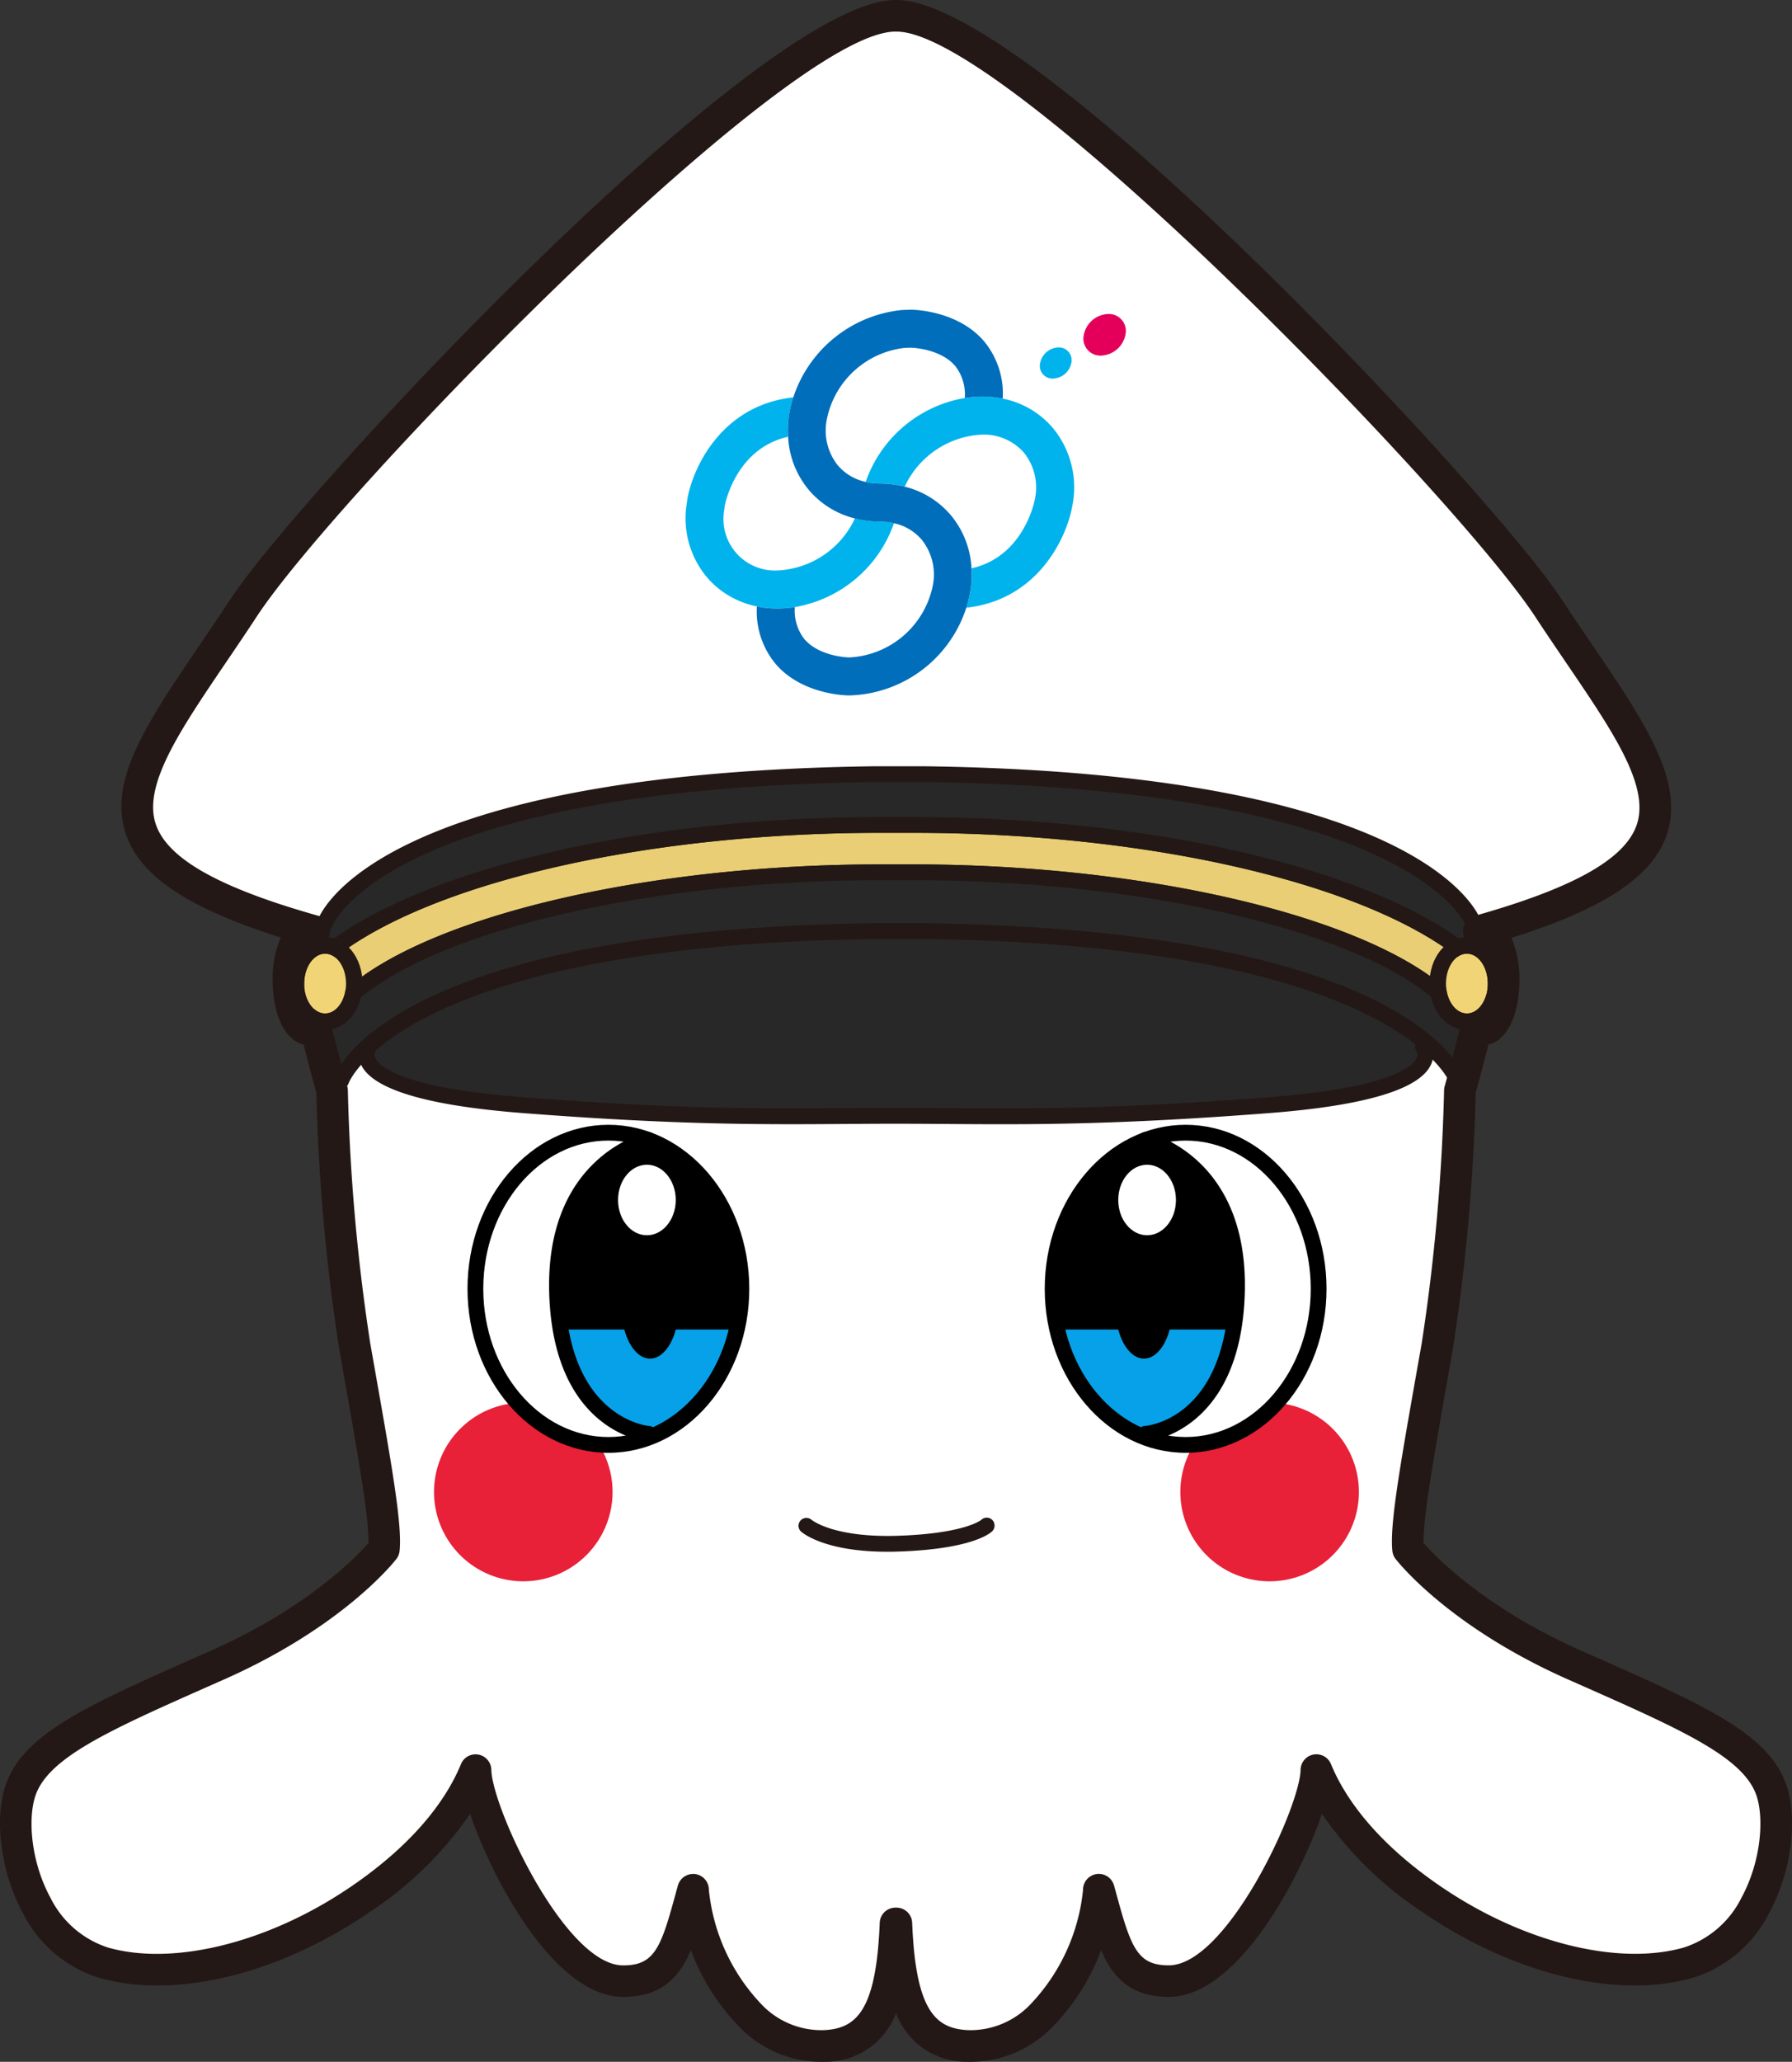 <svg id="グループ_38" data-name="グループ 38" xmlns="http://www.w3.org/2000/svg" xmlns:xlink="http://www.w3.org/1999/xlink" width="178.662" height="205.441" viewBox="0 0 178.662 205.441">
  <rect x="0" y="0" width="178.662" height="205.441" fill="#333333" stroke="none"/>
  <defs>
    <clipPath id="clip-path">
      <rect id="長方形_782" data-name="長方形 782" width="178.662" height="205.441" fill="none"/>
    </clipPath>
  </defs>
  <g id="グループ_37" data-name="グループ 37" clip-path="url(#clip-path)">
    <path id="パス_207" data-name="パス 207" d="M147.592,103.705s-.762,3.028-1.457,5.545a195.912,195.912,0,0,1-2.252,25.433c-1.987,11.259-3.179,17.742-2.914,20.267,0,0,4.9,6.358,16.558,11.524s18.28,7.948,19.737,12.717-.927,14.836-8.345,16.955-17.43-.733-25.576-6.3-10.7-10.906-11.51-12.893c-.085,3.908-7.468,21.031-14.714,21.031-4.9,0-5.522-3.945-6.98-9.111.025,4.024-4.253,15.906-13.042,15.566-5.133-.2-6.82-4.191-7.138-12.2h-.09c-.319,8.014-2.005,12.006-7.138,12.2-8.789.34-13.067-11.542-13.042-15.566-1.457,5.166-2.078,9.111-6.979,9.111-7.246,0-14.628-17.124-14.714-21.031-.814,1.987-3.364,7.33-11.51,12.893s-18.159,8.415-25.577,6.3-9.8-12.186-8.345-16.955,8.08-7.551,19.737-12.717,16.558-11.524,16.558-11.524c.265-2.524-.927-9.008-2.914-20.267a195.989,195.989,0,0,1-2.251-25.433c-.7-2.517-1.457-5.545-1.457-5.545l-.812-.548c-1.152,0-2.086-2.194-2.086-4.9s.935-4.9,2.086-4.9h.513C5.112,85.8,14.03,77.658,24.882,61.131,32.551,49.455,77.735,2.154,89.849,2.154h.127c12.115,0,57.3,47.3,64.967,58.977,10.852,16.526,19.9,24.672-6.921,32.223h.38c1.152,0,2.086,2.194,2.086,4.9s-.934,4.9-2.086,4.9Z" transform="translate(-0.581 -0.581)" fill="#fff"/>
    <path id="パス_208" data-name="パス 208" d="M103.671,105.631H98.662c-49.938.667-54.74,14.841-54.74,14.841l-1.258,9.935,2.856,5.763a9.62,9.62,0,0,1,2.906-3.627l-.111.226s-3.458,4.393,15.364,5.85c18.729,1.45,27.057,1.061,37.16,1.06,10.076,0,18.366.4,37.16-1.06,18.822-1.457,15.363-5.85,15.363-5.85l-.4-.992c3.212,2.468,3.847,4.392,3.847,4.392l3.438-5.611-1.841-10.088s-4.8-14.173-54.74-14.841" transform="translate(-11.508 -28.494)" fill="#282828"/>
    <path id="パス_209" data-name="パス 209" d="M152.108,44.916a2.583,2.583,0,0,1-2.439,2.075,1.693,1.693,0,0,1-1.709-2.075,2.581,2.581,0,0,1,2.44-2.075,1.693,1.693,0,0,1,1.708,2.075" transform="translate(-39.903 -11.556)" fill="#e4005a" fill-rule="evenodd"/>
    <path id="パス_210" data-name="パス 210" d="M136.881,57.278a8.792,8.792,0,0,0-5.026-2.963,10.387,10.387,0,0,0-2.065-.206,11.318,11.318,0,0,0-1.718.145,12.727,12.727,0,0,0-9.883,8.355,6.235,6.235,0,0,0,1.412.163,10.04,10.04,0,0,1,2.478.315A8.976,8.976,0,0,1,129.79,57.9a5.33,5.33,0,0,1,4.188,1.813,5.555,5.555,0,0,1,1.081,4.626c-.047.252-1.132,5.732-6.32,6.884a10.415,10.415,0,0,1-.14,2.439,11.356,11.356,0,0,1-.375,1.485c7.031-.757,9.983-6.835,10.568-10.15a9.28,9.28,0,0,0-1.912-7.719" transform="translate(-31.881 -14.596)" fill="#00b3ec"/>
    <path id="パス_211" data-name="パス 211" d="M110.49,66.278a8.98,8.98,0,0,1-7.711,5.188A5.133,5.133,0,0,1,97.432,65.6c0,.005.077-.572.077-.572.048-.251,1.13-5.731,6.32-6.882a10.532,10.532,0,0,1,.139-2.44,11.3,11.3,0,0,1,.379-1.486c-7.036.758-9.985,6.837-10.569,10.151l-.118.868a9.146,9.146,0,0,0,2.256,7.116,8.859,8.859,0,0,0,4.8,2.693,10.091,10.091,0,0,0,2.065.21,11.159,11.159,0,0,0,1.719-.144,12.725,12.725,0,0,0,9.883-8.358,6.269,6.269,0,0,0-1.409-.161,10.108,10.108,0,0,1-2.483-.314" transform="translate(-25.252 -14.625)" fill="#00b3ec"/>
    <path id="パス_212" data-name="パス 212" d="M145.107,48.959a1.933,1.933,0,0,1-1.828,1.552A1.266,1.266,0,0,1,142,48.959a1.932,1.932,0,0,1,1.826-1.553,1.267,1.267,0,0,1,1.279,1.553" transform="translate(-38.298 -12.788)" fill="#00b3ec" fill-rule="evenodd"/>
    <path id="パス_213" data-name="パス 213" d="M118.075,46.063l.573-.022c.021,0,2.985.047,4.49,1.861a4.614,4.614,0,0,1,.926,3.155,11.226,11.226,0,0,1,1.718-.146,10.441,10.441,0,0,1,2.065.206,8.213,8.213,0,0,0-1.818-5.662c-2.657-3.169-7.19-3.2-7.382-3.2l-.88.035a12.741,12.741,0,0,0-10.8,8.7,11.217,11.217,0,0,0-.379,1.486,10.494,10.494,0,0,0-.139,2.44A8.93,8.93,0,0,0,108.5,60.2a8.745,8.745,0,0,0,4.611,2.855,10.1,10.1,0,0,0,2.482.315,6.276,6.276,0,0,1,1.409.161,5.044,5.044,0,0,1,2.775,1.653,5.552,5.552,0,0,1,1.082,4.628,8.948,8.948,0,0,1-8.323,7.094c-.021,0-2.986-.05-4.494-1.864a4.605,4.605,0,0,1-.924-3.153,11.166,11.166,0,0,1-1.719.144,10.091,10.091,0,0,1-2.065-.21,8.222,8.222,0,0,0,1.818,5.669c2.657,3.168,7.191,3.2,7.384,3.2a12.609,12.609,0,0,0,11.679-8.742,11.454,11.454,0,0,0,.375-1.485,10.412,10.412,0,0,0,.14-2.439,8.929,8.929,0,0,0-2.048-5.282,8.733,8.733,0,0,0-4.612-2.853,10.005,10.005,0,0,0-2.478-.315,6.236,6.236,0,0,1-1.412-.162A5.042,5.042,0,0,1,111.4,57.76a5.556,5.556,0,0,1-1.082-4.625,8.927,8.927,0,0,1,7.752-7.072" transform="translate(-27.874 -11.397)" fill="#006ebb"/>
    <path id="パス_214" data-name="パス 214" d="M161.153,200.291a8.9,8.9,0,1,0,8.9-8.9,8.9,8.9,0,0,0-8.9,8.9" transform="translate(-43.471 -51.627)" fill="#e82038"/>
    <path id="パス_215" data-name="パス 215" d="M59.256,200.291a8.9,8.9,0,1,0,8.9-8.9,8.9,8.9,0,0,0-8.9,8.9" transform="translate(-15.984 -51.627)" fill="#e82038"/>
    <path id="パス_216" data-name="パス 216" d="M91.425,170.108c0,8.591-5.937,15.556-13.261,15.556S64.9,178.7,64.9,170.108s5.937-15.556,13.26-15.556,13.261,6.964,13.261,15.556" transform="translate(-17.508 -41.69)" fill="#fff"/>
    <path id="パス_217" data-name="パス 217" d="M93.923,178.523H76.48s1.248,11.943,7.888,12.328,10.018-10.411,9.555-12.328" transform="translate(-20.63 -48.156)" fill="#07a1e9"/>
    <path id="パス_218" data-name="パス 218" d="M90.544,176.528c0,2.811-1.274,5.091-2.844,5.091s-2.844-2.279-2.844-5.091,1.274-5.091,2.844-5.091,2.844,2.279,2.844,5.091" transform="translate(-22.89 -46.245)"/>
    <path id="パス_219" data-name="パス 219" d="M76.518,174.431H94.1s1.905-6.375-1.341-11.864a16.146,16.146,0,0,0-8.209-7.029s-4.67,1.8-6.558,6.087-1.469,12.806-1.469,12.806" transform="translate(-20.63 -41.956)"/>
    <path id="パス_220" data-name="パス 220" d="M90.135,162.44c0,1.94-1.288,3.514-2.877,3.514s-2.877-1.574-2.877-3.514,1.288-3.514,2.877-3.514,2.877,1.574,2.877,3.514" transform="translate(-22.762 -42.87)" fill="#fff"/>
    <path id="パス_221" data-name="パス 221" d="M84.9,185.328H84.85c-.094-.007-9.406-.792-9.869-14.695-.461-13.853,9.66-16.119,9.761-16.14a.786.786,0,0,1,.323,1.539c-.367.079-8.927,2.061-8.512,14.549s8.323,13.172,8.4,13.177a.787.787,0,0,1-.052,1.572" transform="translate(-20.222 -41.669)"/>
    <path id="パス_222" data-name="パス 222" d="M77.873,186.16c-7.745,0-14.047-7.331-14.047-16.342s6.3-16.343,14.047-16.343,14.047,7.331,14.047,16.343-6.3,16.342-14.047,16.342m0-31.112c-6.878,0-12.473,6.626-12.473,14.77s5.6,14.769,12.473,14.769,12.474-6.626,12.474-14.769-5.6-14.77-12.474-14.77" transform="translate(-17.217 -41.399)"/>
    <path id="パス_223" data-name="パス 223" d="M143.712,170.108c0,8.591,5.937,15.556,13.261,15.556s13.26-6.964,13.26-15.556-5.937-15.556-13.26-15.556-13.261,6.964-13.261,15.556" transform="translate(-38.766 -41.69)" fill="#fff"/>
    <path id="パス_224" data-name="パス 224" d="M144.552,178.523h17.442s-1.248,11.943-7.887,12.328-10.019-10.411-9.555-12.328" transform="translate(-38.981 -48.156)" fill="#07a1e9"/>
    <path id="パス_225" data-name="パス 225" d="M152.288,176.528c0,2.811,1.274,5.091,2.844,5.091s2.844-2.279,2.844-5.091-1.274-5.091-2.844-5.091-2.844,2.279-2.844,5.091" transform="translate(-41.079 -46.245)"/>
    <path id="パス_226" data-name="パス 226" d="M161.7,174.431H144.126s-1.905-6.375,1.341-11.864a16.148,16.148,0,0,1,8.209-7.029s4.671,1.8,6.558,6.087,1.47,12.806,1.47,12.806" transform="translate(-38.728 -41.956)"/>
    <path id="パス_227" data-name="パス 227" d="M152.672,162.44c0,1.94,1.288,3.514,2.877,3.514s2.877-1.574,2.877-3.514-1.288-3.514-2.877-3.514-2.877,1.574-2.877,3.514" transform="translate(-41.183 -42.87)" fill="#fff"/>
    <path id="パス_228" data-name="パス 228" d="M156.069,185.328a.787.787,0,0,1-.052-1.572c.323-.025,7.988-.751,8.4-13.177.416-12.49-8.147-14.471-8.512-14.549a.786.786,0,0,1,.323-1.539c.1.021,10.222,2.287,9.761,16.14-.463,13.9-9.775,14.688-9.869,14.695h-.054" transform="translate(-41.887 -41.669)"/>
    <path id="パス_229" data-name="パス 229" d="M156.682,186.16c-7.746,0-14.047-7.331-14.047-16.342s6.3-16.343,14.047-16.343,14.047,7.331,14.047,16.343-6.3,16.342-14.047,16.342m0-31.112c-6.878,0-12.473,6.626-12.473,14.77s5.6,14.769,12.473,14.769,12.474-6.626,12.474-14.769-5.6-14.77-12.474-14.77" transform="translate(-38.475 -41.399)"/>
    <path id="パス_230" data-name="パス 230" d="M117.853,210.475c-6.328,0-8.506-1.934-8.6-2.02a.787.787,0,0,1,1.057-1.165c.053.045,2.18,1.77,8.445,1.6,6.8-.2,8.464-1.574,8.479-1.588a.775.775,0,0,1,1.1.009.8.8,0,0,1-.009,1.122c-.184.185-2.016,1.81-9.527,2.029-.326.01-.643.015-.949.015" transform="translate(-29.402 -55.858)" fill="#231815"/>
    <path id="パス_231" data-name="パス 231" d="M96.893,205.441c-.146,0-.293,0-.44-.008a7.444,7.444,0,0,1-7.121-4.844,7.445,7.445,0,0,1-7.122,4.844,11.289,11.289,0,0,1-8.486-3.468,21.676,21.676,0,0,1-4.84-7.645c-1.147,2.691-2.939,4.658-6.757,4.658-6.694,0-12.882-11.326-15.259-18.239a36.477,36.477,0,0,1-10.077,9.827c-9.039,6.174-19.345,8.667-26.9,6.51A12.707,12.707,0,0,1,2.27,190.6c-2.11-3.883-2.848-9-1.794-12.454,1.616-5.288,7.931-8.084,19.395-13.159l1.209-.536c9.567-4.24,14.462-9.339,15.657-10.7.059-2.492-1.007-8.524-2.57-17.369l-.355-2.009A197.4,197.4,0,0,1,31.541,108.9c-.5-1.8-1.018-3.832-1.266-4.807l-.015-.01c-1.839-.437-3.078-2.949-3.078-6.407a10.216,10.216,0,0,1,.812-4.26c-9.1-2.868-13.884-6.03-15.37-10.1-1.972-5.4,1.932-11.154,7.335-19.118.979-1.444,1.992-2.937,3.027-4.513C29.794,49.318,75.705,0,89.268,0h.127c13.562,0,59.473,49.318,66.282,59.687,1.067,1.626,2.111,3.162,3.122,4.647,5.181,7.619,9.274,13.638,7.312,19.018-1.484,4.07-6.282,7.231-15.426,10.1a10.263,10.263,0,0,1,.8,4.224c0,3.458-1.239,5.971-3.077,6.407l-.015.01c-.248.975-.771,3-1.266,4.807a197.676,197.676,0,0,1-2.271,25.476l-.354,2c-1.564,8.848-2.63,14.882-2.572,17.374,1.192,1.357,6.087,6.46,15.658,10.7l1.21.536c11.464,5.075,17.778,7.871,19.394,13.159,1.054,3.451.315,8.572-1.8,12.455a12.7,12.7,0,0,1-7.622,6.472c-7.552,2.157-17.857-.337-26.9-6.51a36.488,36.488,0,0,1-10.077-9.827c-2.376,6.913-8.563,18.239-15.259,18.239-3.819,0-5.61-1.967-6.757-4.658a21.675,21.675,0,0,1-4.841,7.645,11.342,11.342,0,0,1-8.045,3.476M69.1,186.722a1.634,1.634,0,0,1,.222.015,1.574,1.574,0,0,1,1.352,1.567,19.327,19.327,0,0,0,5.233,11.4,8.241,8.241,0,0,0,6.175,2.584c3.3-.128,5.278-1.919,5.627-10.7a1.572,1.572,0,0,1,1.572-1.51h.09a1.573,1.573,0,0,1,1.572,1.51c.349,8.776,2.327,10.568,5.627,10.7a8.253,8.253,0,0,0,6.176-2.585,19.326,19.326,0,0,0,5.233-11.4,1.573,1.573,0,0,1,3.087-.437c.126.446.245.884.362,1.309,1.377,5.029,2.076,6.655,5.1,6.655,5.769,0,13.058-15.686,13.141-19.492a1.573,1.573,0,0,1,3.028-.562c1.225,2.989,4.118,7.53,10.942,12.191,8.161,5.573,17.683,7.96,24.258,6.082a9.77,9.77,0,0,0,5.723-4.95c1.94-3.567,2.248-7.748,1.55-10.033-1.2-3.913-7.392-6.657-17.658-11.2l-1.211-.536c-11.885-5.268-16.956-11.73-17.166-12a1.562,1.562,0,0,1-.318-.8c-.272-2.591.74-8.313,2.576-18.7l.354-2a195.862,195.862,0,0,0,2.228-25.188,1.5,1.5,0,0,1,.056-.391c.683-2.469,1.44-5.479,1.448-5.509a1.572,1.572,0,0,1,.644-.919l.812-.548a1.562,1.562,0,0,1,.635-.25,6.121,6.121,0,0,0,.758-3.347,6.237,6.237,0,0,0-.743-3.328h-.151a1.573,1.573,0,0,1-.426-3.087c9.781-2.753,14.91-5.608,16.141-8.985,1.409-3.866-2.283-9.3-6.958-16.171-1.018-1.5-2.07-3.043-3.151-4.69-7.96-12.122-52.782-58.268-63.652-58.268h-.127c-10.871,0-55.692,46.145-63.653,58.268-1.047,1.6-2.067,3.1-3.053,4.552-4.695,6.92-8.4,12.385-6.983,16.272,1.239,3.392,6.387,6.258,16.2,9.021a1.573,1.573,0,0,1-.426,3.087H31.07a6.237,6.237,0,0,0-.743,3.328,6.119,6.119,0,0,0,.759,3.347,1.57,1.57,0,0,1,.635.25l.811.548a1.573,1.573,0,0,1,.645.919c.007.03.765,3.04,1.447,5.51a1.562,1.562,0,0,1,.057.389,195.546,195.546,0,0,0,2.229,25.189l.354,2.008c1.835,10.386,2.847,16.106,2.575,18.7a1.57,1.57,0,0,1-.319.8c-.21.273-5.28,6.735-17.166,12l-1.21.535c-10.267,4.545-16.464,7.289-17.66,11.2-.7,2.285-.39,6.464,1.55,10.032a9.771,9.771,0,0,0,5.724,4.95c6.574,1.879,16.1-.508,24.257-6.082,6.826-4.661,9.717-9.2,10.942-12.191a1.573,1.573,0,0,1,3.028.562c.083,3.806,7.373,19.492,13.141,19.492,3.027,0,3.726-1.626,5.1-6.654.116-.426.236-.864.362-1.31a1.572,1.572,0,0,1,1.512-1.146" transform="translate(0)" fill="#231815"/>
    <path id="パス_232" data-name="パス 232" d="M158.585,120.969a.787.787,0,0,1-.743-.527c-.074-.2-5.641-13.667-54.008-14.314h-5c-48.468.648-53.948,14.179-54,14.316a.787.787,0,0,1-1.487-.513c.2-.6,5.554-14.707,55.474-15.375h5.018c49.931.668,55.282,14.775,55.485,15.375a.787.787,0,0,1-.492,1,.806.806,0,0,1-.253.042" transform="translate(-11.683 -28.203)" fill="#231815"/>
    <path id="パス_233" data-name="パス 233" d="M157.578,142.442a.786.786,0,0,1-.745-.535c-.068-.186-5.451-13.719-52.478-14.368H99.5c-47.1.651-52.42,14.232-52.468,14.369a.786.786,0,0,1-1.492-.5c.2-.6,5.4-14.774,53.949-15.444h4.88c48.559.67,53.761,14.842,53.96,15.444a.787.787,0,0,1-.748,1.032" transform="translate(-12.273 -33.979)" fill="#231815"/>
    <path id="パス_234" data-name="パス 234" d="M45.114,129.708a1.573,1.573,0,0,1-1.049-2.746c8.919-7.969,31.182-13.323,55.4-13.323h3.314c24.215,0,46.478,5.354,55.4,13.323a1.573,1.573,0,1,1-2.1,2.346c-8.253-7.373-30.171-12.523-53.3-12.523H99.463c-23.131,0-45.049,5.15-53.3,12.523a1.569,1.569,0,0,1-1.048.4" transform="translate(-11.745 -30.654)" fill="#e9ce75"/>
    <path id="パス_235" data-name="パス 235" d="M102.2,113.058c24.215,0,46.478,5.354,55.4,13.323a1.573,1.573,0,0,1-2.1,2.346c-8.253-7.374-30.171-12.524-53.3-12.524H98.882c-23.131,0-45.049,5.15-53.3,12.524a1.573,1.573,0,0,1-2.1-2.346c8.919-7.969,31.182-13.323,55.4-13.323Zm0-1.573H98.882c-24.575,0-47.259,5.515-56.446,13.724a3.146,3.146,0,0,0,4.192,4.692c7.988-7.138,29.476-12.124,52.253-12.124H102.2c22.777,0,44.264,4.985,52.253,12.124a3.146,3.146,0,1,0,4.192-4.692c-9.187-8.209-31.871-13.724-56.446-13.724" transform="translate(-11.164 -30.073)" fill="#231815"/>
    <path id="パス_236" data-name="パス 236" d="M45.7,133.107c0,1.646-.934,2.98-2.086,2.98s-2.086-1.334-2.086-2.98.934-2.98,2.086-2.98,2.086,1.334,2.086,2.98" transform="translate(-11.203 -35.101)" fill="#f1d475"/>
    <path id="パス_237" data-name="パス 237" d="M43.01,129.519c1.152,0,2.086,1.335,2.086,2.981s-.934,2.98-2.086,2.98-2.086-1.334-2.086-2.98.934-2.981,2.086-2.981m0-1.642c-2.091,0-3.729,2.031-3.729,4.623s1.638,4.623,3.729,4.623,3.729-2.031,3.729-4.623-1.638-4.623-3.729-4.623" transform="translate(-10.596 -34.494)" fill="#231815"/>
    <path id="パス_238" data-name="パス 238" d="M197.414,133.107c0,1.646.934,2.98,2.086,2.98s2.086-1.334,2.086-2.98-.934-2.98-2.086-2.98-2.086,1.334-2.086,2.98" transform="translate(-53.252 -35.101)" fill="#f1d475"/>
    <path id="パス_239" data-name="パス 239" d="M198.894,129.519c1.152,0,2.086,1.335,2.086,2.981s-.934,2.98-2.086,2.98-2.086-1.334-2.086-2.98.934-2.981,2.086-2.981m0-1.642c-2.091,0-3.729,2.031-3.729,4.623s1.638,4.623,3.729,4.623,3.729-2.031,3.729-4.623-1.638-4.623-3.729-4.623" transform="translate(-52.645 -34.494)" fill="#231815"/>
    <path id="パス_240" data-name="パス 240" d="M113.052,150.249c-1.842,0-3.6-.013-5.347-.025-1.709-.012-3.407-.025-5.16-.025s-3.44.012-5.145.024c-8.141.055-16.556.115-32.076-1.087-9.614-.744-15.042-2.383-16.133-4.872a2.251,2.251,0,0,1,.213-2.249.786.786,0,1,1,1.236.973.694.694,0,0,0,.006.676c.411.861,2.676,2.965,14.8,3.9,15.453,1.2,23.835,1.137,31.943,1.082,1.693-.012,3.376-.023,5.111-.024h.09c1.74,0,3.428.012,5.126.025,8.083.056,16.44.117,31.929-1.082,12.123-.938,14.389-3.042,14.8-3.9a.687.687,0,0,0-.008-.694.8.8,0,0,1,.173-1.09.775.775,0,0,1,1.076.135,2.251,2.251,0,0,1,.214,2.249c-1.092,2.489-6.52,4.127-16.134,4.872-12.207.945-20,1.112-26.714,1.112" transform="translate(-13.214 -38.228)" fill="#231815"/>
  </g>
</svg>
